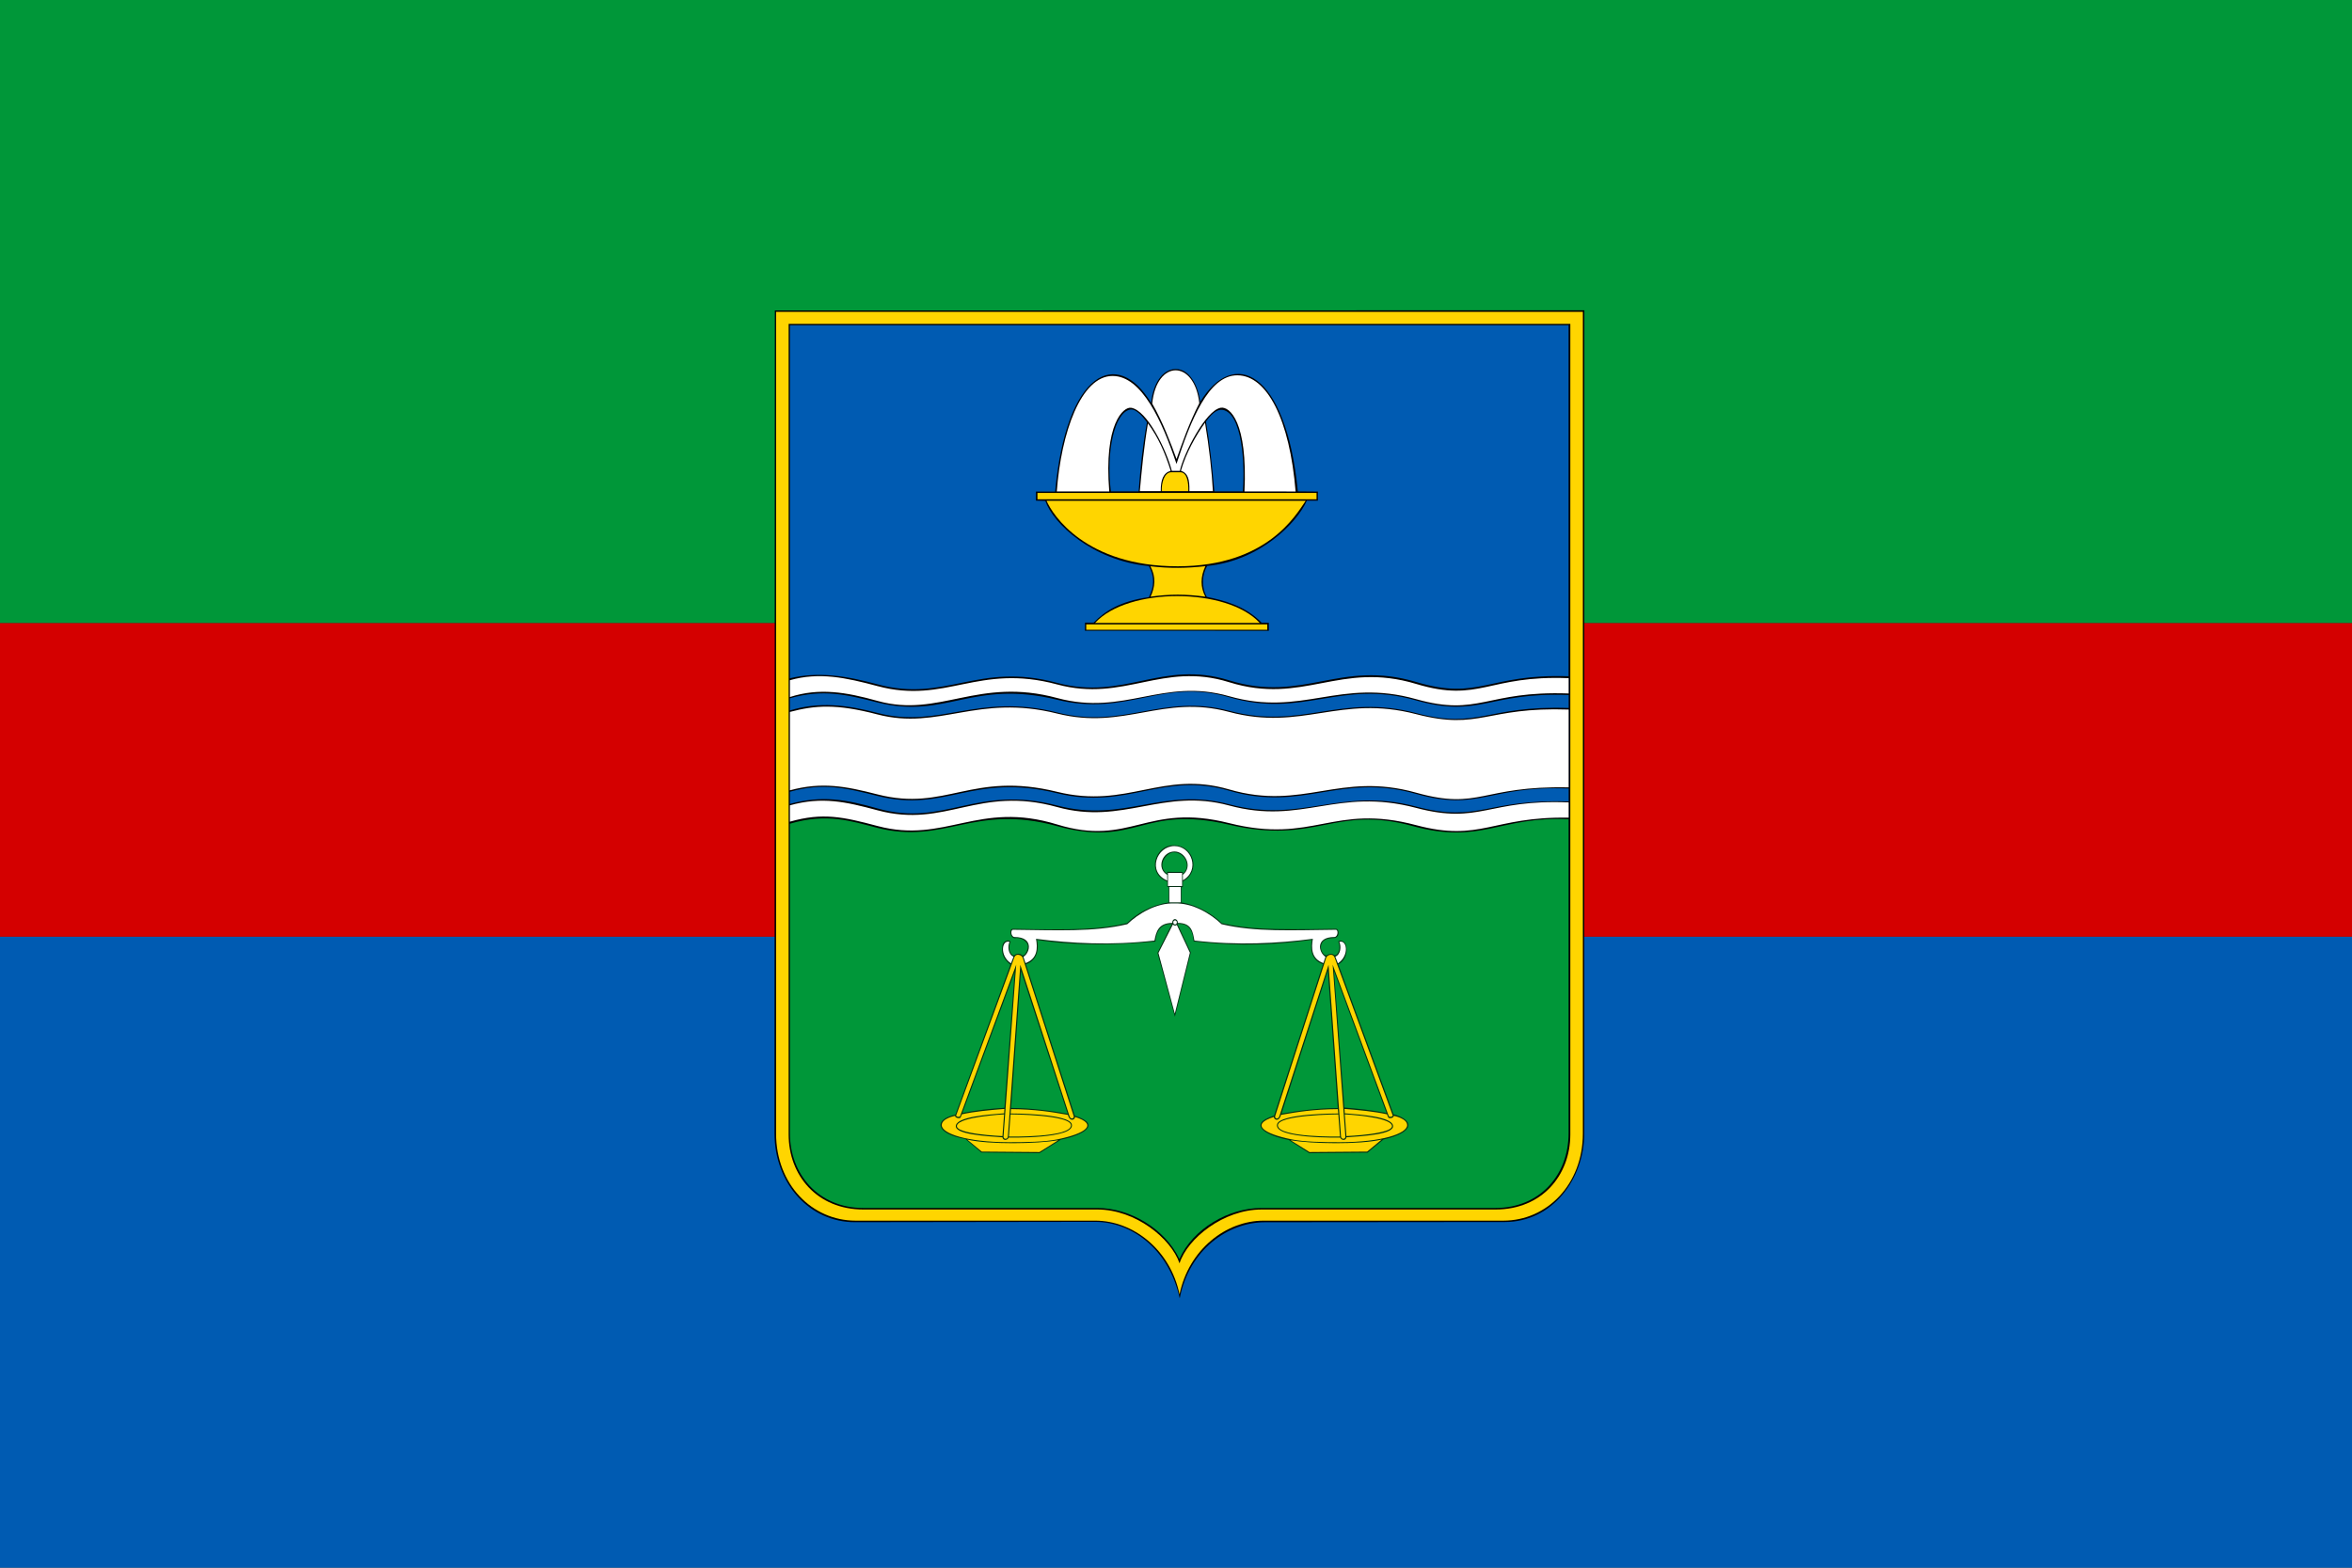 <?xml version="1.0" encoding="UTF-8" standalone="no"?>
<!-- Created with Inkscape (http://www.inkscape.org/) -->

<svg
   xmlns:dc="http://purl.org/dc/elements/1.1/"
   xmlns:cc="http://creativecommons.org/ns#"
   xmlns:rdf="http://www.w3.org/1999/02/22-rdf-syntax-ns#"
   xmlns:svg="http://www.w3.org/2000/svg"
   xmlns="http://www.w3.org/2000/svg"
   xmlns:sodipodi="http://sodipodi.sourceforge.net/DTD/sodipodi-0.dtd"
   xmlns:inkscape="http://www.inkscape.org/namespaces/inkscape"
   id="svg2"
   version="1.1"
   inkscape:version="0.91 r13725"
   width="600"
   height="399.994"
   sodipodi:docname="FLA Pryvitne, Kirovskyi, Krym.svg">
  <rect width="100%" height="100%" fill="#333333" stroke="none"/>
  <defs
     id="defs6">
    <linearGradient
       id="id3"
       gradientUnits="userSpaceOnUse"
       x1="11152.3"
       y1="13994.2"
       x2="11397.1"
       y2="12949.1">
      <stop
         offset="0"
         style="stop-color:#FEF5F1"
         id="stop24" />
      <stop
         offset="1"
         style="stop-color:#E7EDF8"
         id="stop26" />
    </linearGradient>
    <linearGradient
       id="linearGradient4447"
       gradientUnits="userSpaceOnUse"
       x1="11152.3"
       y1="13994.2"
       x2="11397.1"
       y2="12949.1">
      <stop
         offset="0"
         style="stop-color:#FEF5F1"
         id="stop4449" />
      <stop
         offset="1"
         style="stop-color:#E7EDF8"
         id="stop4451" />
    </linearGradient>
    <linearGradient
       id="linearGradient4454"
       gradientUnits="userSpaceOnUse"
       x1="11152.3"
       y1="13994.2"
       x2="11397.1"
       y2="12949.1">
      <stop
         offset="0"
         style="stop-color:#FEF5F1"
         id="stop4456" />
      <stop
         offset="1"
         style="stop-color:#E7EDF8"
         id="stop4458" />
    </linearGradient>
    <linearGradient
       id="linearGradient4461"
       gradientUnits="userSpaceOnUse"
       x1="11152.3"
       y1="13994.2"
       x2="11397.1"
       y2="12949.1">
      <stop
         offset="0"
         style="stop-color:#FEF5F1"
         id="stop4463" />
      <stop
         offset="1"
         style="stop-color:#E7EDF8"
         id="stop4465" />
    </linearGradient>
    <linearGradient
       id="linearGradient4468"
       gradientUnits="userSpaceOnUse"
       x1="11152.3"
       y1="13994.2"
       x2="11397.1"
       y2="12949.1">
      <stop
         offset="0"
         style="stop-color:#FEF5F1"
         id="stop4470" />
      <stop
         offset="1"
         style="stop-color:#E7EDF8"
         id="stop4472" />
    </linearGradient>
    <linearGradient
       id="linearGradient4475"
       gradientUnits="userSpaceOnUse"
       x1="11152.3"
       y1="13994.2"
       x2="11397.1"
       y2="12949.1">
      <stop
         offset="0"
         style="stop-color:#FEF5F1"
         id="stop4477" />
      <stop
         offset="1"
         style="stop-color:#E7EDF8"
         id="stop4479" />
    </linearGradient>
    <linearGradient
       id="linearGradient4482"
       gradientUnits="userSpaceOnUse"
       x1="11152.3"
       y1="13994.2"
       x2="11397.1"
       y2="12949.1">
      <stop
         offset="0"
         style="stop-color:#FEF5F1"
         id="stop4484" />
      <stop
         offset="1"
         style="stop-color:#E7EDF8"
         id="stop4486" />
    </linearGradient>
    <linearGradient
       id="linearGradient4489"
       gradientUnits="userSpaceOnUse"
       x1="11152.3"
       y1="13994.2"
       x2="11397.1"
       y2="12949.1">
      <stop
         offset="0"
         style="stop-color:#FEF5F1"
         id="stop4491" />
      <stop
         offset="1"
         style="stop-color:#E7EDF8"
         id="stop4493" />
    </linearGradient>
    <linearGradient
       id="linearGradient4496"
       gradientUnits="userSpaceOnUse"
       x1="11152.3"
       y1="13994.2"
       x2="11397.1"
       y2="12949.1">
      <stop
         offset="0"
         style="stop-color:#FEF5F1"
         id="stop4498" />
      <stop
         offset="1"
         style="stop-color:#E7EDF8"
         id="stop4500" />
    </linearGradient>
    <linearGradient
       id="linearGradient4503"
       gradientUnits="userSpaceOnUse"
       x1="11152.3"
       y1="13994.2"
       x2="11397.1"
       y2="12949.1">
      <stop
         offset="0"
         style="stop-color:#FEF5F1"
         id="stop4505" />
      <stop
         offset="1"
         style="stop-color:#E7EDF8"
         id="stop4507" />
    </linearGradient>
    <linearGradient
       id="linearGradient4510"
       gradientUnits="userSpaceOnUse"
       x1="11152.3"
       y1="13994.2"
       x2="11397.1"
       y2="12949.1">
      <stop
         offset="0"
         style="stop-color:#FEF5F1"
         id="stop4512" />
      <stop
         offset="1"
         style="stop-color:#E7EDF8"
         id="stop4514" />
    </linearGradient>
    <linearGradient
       id="linearGradient4517"
       gradientUnits="userSpaceOnUse"
       x1="11152.3"
       y1="13994.2"
       x2="11397.1"
       y2="12949.1">
      <stop
         offset="0"
         style="stop-color:#FEF5F1"
         id="stop4519" />
      <stop
         offset="1"
         style="stop-color:#E7EDF8"
         id="stop4521" />
    </linearGradient>
    <linearGradient
       id="linearGradient4524"
       gradientUnits="userSpaceOnUse"
       x1="11152.3"
       y1="13994.2"
       x2="11397.1"
       y2="12949.1">
      <stop
         offset="0"
         style="stop-color:#FEF5F1"
         id="stop4526" />
      <stop
         offset="1"
         style="stop-color:#E7EDF8"
         id="stop4528" />
    </linearGradient>
    <linearGradient
       id="linearGradient4531"
       gradientUnits="userSpaceOnUse"
       x1="11152.3"
       y1="13994.2"
       x2="11397.1"
       y2="12949.1">
      <stop
         offset="0"
         style="stop-color:#FEF5F1"
         id="stop4533" />
      <stop
         offset="1"
         style="stop-color:#E7EDF8"
         id="stop4535" />
    </linearGradient>
    <linearGradient
       id="id1"
       gradientUnits="userSpaceOnUse"
       x1="10609.2"
       y1="15769.8"
       x2="11305.4"
       y2="12797.4">
      <stop
         offset="0"
         style="stop-color:#FEFEFE"
         id="stop14" />
      <stop
         offset="1"
         style="stop-color:#FEFEFE"
         id="stop16" />
    </linearGradient>
    <linearGradient
       id="linearGradient4542"
       gradientUnits="userSpaceOnUse"
       x1="11152.3"
       y1="13994.2"
       x2="11397.1"
       y2="12949.1">
      <stop
         offset="0"
         style="stop-color:#FEF5F1"
         id="stop4544" />
      <stop
         offset="1"
         style="stop-color:#E7EDF8"
         id="stop4546" />
    </linearGradient>
    <linearGradient
       id="linearGradient4549"
       gradientUnits="userSpaceOnUse"
       x1="11152.3"
       y1="13994.2"
       x2="11397.1"
       y2="12949.1">
      <stop
         offset="0"
         style="stop-color:#FEF5F1"
         id="stop4551" />
      <stop
         offset="1"
         style="stop-color:#E7EDF8"
         id="stop4553" />
    </linearGradient>
    <linearGradient
       id="linearGradient4556"
       gradientUnits="userSpaceOnUse"
       x1="11152.3"
       y1="13994.2"
       x2="11397.1"
       y2="12949.1">
      <stop
         offset="0"
         style="stop-color:#FEF5F1"
         id="stop4558" />
      <stop
         offset="1"
         style="stop-color:#E7EDF8"
         id="stop4560" />
    </linearGradient>
    <linearGradient
       id="linearGradient4563"
       gradientUnits="userSpaceOnUse"
       x1="11152.3"
       y1="13994.2"
       x2="11397.1"
       y2="12949.1">
      <stop
         offset="0"
         style="stop-color:#FEF5F1"
         id="stop4565" />
      <stop
         offset="1"
         style="stop-color:#E7EDF8"
         id="stop4567" />
    </linearGradient>
    <linearGradient
       id="linearGradient4570"
       gradientUnits="userSpaceOnUse"
       x1="11152.3"
       y1="13994.2"
       x2="11397.1"
       y2="12949.1">
      <stop
         offset="0"
         style="stop-color:#FEF5F1"
         id="stop4572" />
      <stop
         offset="1"
         style="stop-color:#E7EDF8"
         id="stop4574" />
    </linearGradient>
    <linearGradient
       id="linearGradient4577"
       gradientUnits="userSpaceOnUse"
       x1="11152.3"
       y1="13994.2"
       x2="11397.1"
       y2="12949.1">
      <stop
         offset="0"
         style="stop-color:#FEF5F1"
         id="stop4579" />
      <stop
         offset="1"
         style="stop-color:#E7EDF8"
         id="stop4581" />
    </linearGradient>
    <linearGradient
       id="id20"
       gradientUnits="userSpaceOnUse"
       x1="11099.8"
       y1="17467.1"
       x2="11162.4"
       y2="17199.9">
      <stop
         offset="0"
         style="stop-color:#FDDC8C"
         id="stop45" />
      <stop
         offset="1"
         style="stop-color:#FFED00"
         id="stop47" />
    </linearGradient>
    <linearGradient
       id="linearGradient4588"
       gradientUnits="userSpaceOnUse"
       x1="11152.3"
       y1="13994.2"
       x2="11397.1"
       y2="12949.1">
      <stop
         offset="0"
         style="stop-color:#FEF5F1"
         id="stop4590" />
      <stop
         offset="1"
         style="stop-color:#E7EDF8"
         id="stop4592" />
    </linearGradient>
    <linearGradient
       id="linearGradient4595"
       gradientUnits="userSpaceOnUse"
       x1="11152.3"
       y1="13994.2"
       x2="11397.1"
       y2="12949.1">
      <stop
         offset="0"
         style="stop-color:#FEF5F1"
         id="stop4597" />
      <stop
         offset="1"
         style="stop-color:#E7EDF8"
         id="stop4599" />
    </linearGradient>
    <linearGradient
       id="linearGradient4602"
       gradientUnits="userSpaceOnUse"
       x1="11152.3"
       y1="13994.2"
       x2="11397.1"
       y2="12949.1">
      <stop
         offset="0"
         style="stop-color:#FEF5F1"
         id="stop4604" />
      <stop
         offset="1"
         style="stop-color:#E7EDF8"
         id="stop4606" />
    </linearGradient>
    <linearGradient
       id="linearGradient4609"
       gradientUnits="userSpaceOnUse"
       x1="11152.3"
       y1="13994.2"
       x2="11397.1"
       y2="12949.1">
      <stop
         offset="0"
         style="stop-color:#FEF5F1"
         id="stop4611" />
      <stop
         offset="1"
         style="stop-color:#E7EDF8"
         id="stop4613" />
    </linearGradient>
    <linearGradient
       id="linearGradient4616"
       gradientUnits="userSpaceOnUse"
       x1="11152.3"
       y1="13994.2"
       x2="11397.1"
       y2="12949.1">
      <stop
         offset="0"
         style="stop-color:#FEF5F1"
         id="stop4618" />
      <stop
         offset="1"
         style="stop-color:#E7EDF8"
         id="stop4620" />
    </linearGradient>
    <linearGradient
       id="linearGradient4623"
       gradientUnits="userSpaceOnUse"
       x1="11152.3"
       y1="13994.2"
       x2="11397.1"
       y2="12949.1">
      <stop
         offset="0"
         style="stop-color:#FEF5F1"
         id="stop4625" />
      <stop
         offset="1"
         style="stop-color:#E7EDF8"
         id="stop4627" />
    </linearGradient>
    <linearGradient
       id="linearGradient4630"
       gradientUnits="userSpaceOnUse"
       x1="11152.3"
       y1="13994.2"
       x2="11397.1"
       y2="12949.1">
      <stop
         offset="0"
         style="stop-color:#FEF5F1"
         id="stop4632" />
      <stop
         offset="1"
         style="stop-color:#E7EDF8"
         id="stop4634" />
    </linearGradient>
    <linearGradient
       id="linearGradient4637"
       gradientUnits="userSpaceOnUse"
       x1="11152.3"
       y1="13994.2"
       x2="11397.1"
       y2="12949.1">
      <stop
         offset="0"
         style="stop-color:#FEF5F1"
         id="stop4639" />
      <stop
         offset="1"
         style="stop-color:#E7EDF8"
         id="stop4641" />
    </linearGradient>
    <linearGradient
       id="linearGradient4644"
       gradientUnits="userSpaceOnUse"
       x1="11152.3"
       y1="13994.2"
       x2="11397.1"
       y2="12949.1">
      <stop
         offset="0"
         style="stop-color:#FEF5F1"
         id="stop4646" />
      <stop
         offset="1"
         style="stop-color:#E7EDF8"
         id="stop4648" />
    </linearGradient>
    <linearGradient
       id="linearGradient4651"
       gradientUnits="userSpaceOnUse"
       x1="11152.3"
       y1="13994.2"
       x2="11397.1"
       y2="12949.1">
      <stop
         offset="0"
         style="stop-color:#FEF5F1"
         id="stop4653" />
      <stop
         offset="1"
         style="stop-color:#E7EDF8"
         id="stop4655" />
    </linearGradient>
    <linearGradient
       id="linearGradient4658"
       gradientUnits="userSpaceOnUse"
       x1="11152.3"
       y1="13994.2"
       x2="11397.1"
       y2="12949.1">
      <stop
         offset="0"
         style="stop-color:#FEF5F1"
         id="stop4660" />
      <stop
         offset="1"
         style="stop-color:#E7EDF8"
         id="stop4662" />
    </linearGradient>
    <linearGradient
       id="linearGradient4665"
       gradientUnits="userSpaceOnUse"
       x1="11152.3"
       y1="13994.2"
       x2="11397.1"
       y2="12949.1">
      <stop
         offset="0"
         style="stop-color:#FEF5F1"
         id="stop4667" />
      <stop
         offset="1"
         style="stop-color:#E7EDF8"
         id="stop4669" />
    </linearGradient>
    <linearGradient
       id="linearGradient4672"
       gradientUnits="userSpaceOnUse"
       x1="11152.3"
       y1="13994.2"
       x2="11397.1"
       y2="12949.1">
      <stop
         offset="0"
         style="stop-color:#FEF5F1"
         id="stop4674" />
      <stop
         offset="1"
         style="stop-color:#E7EDF8"
         id="stop4676" />
    </linearGradient>
    <linearGradient
       id="linearGradient4679"
       gradientUnits="userSpaceOnUse"
       x1="11152.3"
       y1="13994.2"
       x2="11397.1"
       y2="12949.1">
      <stop
         offset="0"
         style="stop-color:#FEF5F1"
         id="stop4681" />
      <stop
         offset="1"
         style="stop-color:#E7EDF8"
         id="stop4683" />
    </linearGradient>
    <linearGradient
       id="linearGradient4686"
       gradientUnits="userSpaceOnUse"
       x1="11152.3"
       y1="13994.2"
       x2="11397.1"
       y2="12949.1">
      <stop
         offset="0"
         style="stop-color:#FEF5F1"
         id="stop4688" />
      <stop
         offset="1"
         style="stop-color:#E7EDF8"
         id="stop4690" />
    </linearGradient>
    <linearGradient
       id="linearGradient4693"
       gradientUnits="userSpaceOnUse"
       x1="11152.3"
       y1="13994.2"
       x2="11397.1"
       y2="12949.1">
      <stop
         offset="0"
         style="stop-color:#FEF5F1"
         id="stop4695" />
      <stop
         offset="1"
         style="stop-color:#E7EDF8"
         id="stop4697" />
    </linearGradient>
    <linearGradient
       id="linearGradient4700"
       gradientUnits="userSpaceOnUse"
       x1="11152.3"
       y1="13994.2"
       x2="11397.1"
       y2="12949.1">
      <stop
         offset="0"
         style="stop-color:#FEF5F1"
         id="stop4702" />
      <stop
         offset="1"
         style="stop-color:#E7EDF8"
         id="stop4704" />
    </linearGradient>
    <linearGradient
       id="linearGradient4707"
       gradientUnits="userSpaceOnUse"
       x1="11152.3"
       y1="13994.2"
       x2="11397.1"
       y2="12949.1">
      <stop
         offset="0"
         style="stop-color:#FEF5F1"
         id="stop4709" />
      <stop
         offset="1"
         style="stop-color:#E7EDF8"
         id="stop4711" />
    </linearGradient>
    <linearGradient
       id="linearGradient4714"
       gradientUnits="userSpaceOnUse"
       x1="11152.3"
       y1="13994.2"
       x2="11397.1"
       y2="12949.1">
      <stop
         offset="0"
         style="stop-color:#FEF5F1"
         id="stop4716" />
      <stop
         offset="1"
         style="stop-color:#E7EDF8"
         id="stop4718" />
    </linearGradient>
    <linearGradient
       id="linearGradient4721"
       gradientUnits="userSpaceOnUse"
       x1="11152.3"
       y1="13994.2"
       x2="11397.1"
       y2="12949.1">
      <stop
         offset="0"
         style="stop-color:#FEF5F1"
         id="stop4723" />
      <stop
         offset="1"
         style="stop-color:#E7EDF8"
         id="stop4725" />
    </linearGradient>
    <linearGradient
       id="linearGradient4728"
       gradientUnits="userSpaceOnUse"
       x1="10609.2"
       y1="15769.8"
       x2="11305.4"
       y2="12797.4">
      <stop
         offset="0"
         style="stop-color:#FEFEFE"
         id="stop4730" />
      <stop
         offset="1"
         style="stop-color:#FEFEFE"
         id="stop4732" />
    </linearGradient>
    <linearGradient
       id="linearGradient4735"
       gradientUnits="userSpaceOnUse"
       x1="11152.3"
       y1="13994.2"
       x2="11397.1"
       y2="12949.1">
      <stop
         offset="0"
         style="stop-color:#FEF5F1"
         id="stop4737" />
      <stop
         offset="1"
         style="stop-color:#E7EDF8"
         id="stop4739" />
    </linearGradient>
    <linearGradient
       id="linearGradient4742"
       gradientUnits="userSpaceOnUse"
       x1="11152.3"
       y1="13994.2"
       x2="11397.1"
       y2="12949.1">
      <stop
         offset="0"
         style="stop-color:#FEF5F1"
         id="stop4744" />
      <stop
         offset="1"
         style="stop-color:#E7EDF8"
         id="stop4746" />
    </linearGradient>
    <linearGradient
       id="linearGradient4749"
       gradientUnits="userSpaceOnUse"
       x1="11152.3"
       y1="13994.2"
       x2="11397.1"
       y2="12949.1">
      <stop
         offset="0"
         style="stop-color:#FEF5F1"
         id="stop4751" />
      <stop
         offset="1"
         style="stop-color:#E7EDF8"
         id="stop4753" />
    </linearGradient>
    <linearGradient
       id="linearGradient4756"
       gradientUnits="userSpaceOnUse"
       x1="11099.8"
       y1="17467.1"
       x2="11162.4"
       y2="17199.9">
      <stop
         offset="0"
         style="stop-color:#FDDC8C"
         id="stop4758" />
      <stop
         offset="1"
         style="stop-color:#FFED00"
         id="stop4760" />
    </linearGradient>
    <linearGradient
       id="linearGradient4763"
       gradientUnits="userSpaceOnUse"
       x1="11099.8"
       y1="17467.1"
       x2="11162.4"
       y2="17199.9">
      <stop
         offset="0"
         style="stop-color:#FDDC8C"
         id="stop4765" />
      <stop
         offset="1"
         style="stop-color:#FFED00"
         id="stop4767" />
    </linearGradient>
    <linearGradient
       id="id53"
       gradientUnits="userSpaceOnUse"
       x1="9936.1"
       y1="15002.8"
       x2="9952.08"
       y2="14934.5">
      <stop
         offset="0"
         style="stop-color:#2B2A29"
         id="stop82" />
      <stop
         offset="1"
         style="stop-color:#2B2A29"
         id="stop84" />
    </linearGradient>
  </defs>
  <sodipodi:namedview
     pagecolor="#ffffff"
     bordercolor="#666666"
     borderopacity="1"
     objecttolerance="10"
     gridtolerance="10"
     guidetolerance="10"
     inkscape:pageopacity="0"
     inkscape:pageshadow="2"
     inkscape:window-width="1024"
     inkscape:window-height="704"
     id="namedview4"
     showgrid="false"
     inkscape:zoom="1"
     inkscape:cx="232.75644"
     inkscape:cy="211.23247"
     inkscape:window-x="0"
     inkscape:window-y="27"
     inkscape:window-maximized="1"
     inkscape:current-layer="svg2"
     fit-margin-top="0"
     fit-margin-left="0"
     fit-margin-right="0"
     fit-margin-bottom="0" />
  <path
     style="opacity:1;fill:#009739;fill-opacity:1;stroke:none;stroke-opacity:1"
     d="M 600,-158.994 600,0 0,0 0,-158.994 Z"
     id="rect4499"
     inkscape:connector-curvature="0"
     sodipodi:nodetypes="ccccc"
     transform="scale(1,-1)" />
  <rect
     style="opacity:1;fill:#005bb2;fill-opacity:1;stroke:none;stroke-opacity:1"
     id="rect4495"
     width="600"
     height="161"
     x="0"
     y="238.994" />
  <rect
     y="-238.994"
     x="0"
     height="80"
     width="600"
     id="rect3577"
     style="opacity:1;fill:#d40000;fill-opacity:1;stroke:none;stroke-opacity:1"
     transform="scale(1,-1)" />
  <path
     style="fill:#000000;fill-opacity:1;fill-rule:evenodd;stroke:none;stroke-width:1px;stroke-linecap:butt;stroke-linejoin:miter;stroke-opacity:1"
     d="m 197.666,79.206 -0.089,209.882 c -0.006,12.958 9.011,22.775 20.524,22.758 l 61.269,-0.09 c 9.225,-0.014 18.804,6.884 21.579,19.514 2.409,-12.411 12.309,-19.401 21.711,-19.41 l 61.258,-0.058 c 12.111,-0.011 20.235,-11.037 20.236,-22.632 l 0.021,-210.005 z"
     id="path5302"
     inkscape:connector-curvature="0"
     sodipodi:nodetypes="cssscssscc" />
  <path
     sodipodi:nodetypes="ssscsssccscssscssscc"
     inkscape:connector-curvature="0"
     id="path5025-3"
     d="m 400.593,289.458 c 0,10.451 -7.258,19.152 -19.071,19.152 l -59.734,0 c -9.616,0 -18.844,7.342 -20.886,13.731 -2.185,-6.389 -11.298,-13.731 -20.915,-13.731 l -59.734,0 c -11.813,0 -19.072,-8.701 -19.072,-19.152 l -8e-5,-206.811 199.411,0 z M 197.982,79.566 l 0,209.658 c 0,12.986 9.177,22.23 20.281,22.23 l 61.171,0 c 9.551,0 19.107,7.341 21.467,18.815 2.36,-11.474 11.888,-18.815 21.439,-18.815 l 61.171,0 c 11.104,0 20.281,-9.244 20.281,-22.23 l 0,-209.658 z"
     style="fill:#ffd500;fill-opacity:1;stroke:none" />
  <g
     transform="matrix(0.575,0,0,0.575,117.148,-23.569)"
     id="g4186">
    <g
       id="g4177">
      <path
         transform="matrix(1.436,0,0,1.436,1.659,-0.938)"
         inkscape:connector-curvature="0"
         style="opacity:1;fill:#009739;fill-opacity:1;stroke:none"
         d="m 101.012,283.736 0,95.657 c 0,12.592 8.739,23.086 22.69,23.086 l 72.359,0 c 9.968,0 20.89,6.465 25.281,15.782 4.186,-9.408 15.284,-15.782 25.232,-15.782 l 72.383,0 c 13.746,-2e-5 22.63,-10.172 22.63,-23.086 l 4e-5,-97.049 c -21.457,-0.991 -26.876,7.924 -48.157,2.113 -24.36,-6.652 -29.626,5.895 -56.749,-0.428 -27.065,-6.309 -28.391,7.221 -53.16,0.437 -25.801,-7.066 -34.602,5.859 -55.511,0.537 -8.006,-2.038 -15.526,-4.665 -26.998,-1.266 z"
         id="path5895-6-6"
         sodipodi:nodetypes="cssscssscssssc" />
      <path
         transform="matrix(1.436,0,0,1.436,1.659,-0.938)"
         id="path4459-5"
         d="m 101.012,129.695 0,109.107 c 8.611,-2.089 17.119,-0.846 27.117,1.871 21.03,5.715 30.926,-7.077 55.425,-0.465 20.717,5.591 32.429,-7.224 53.142,-0.78 22.994,7.153 34.208,-6.564 57.897,0.54 19.468,5.838 22.047,-2.64 46.993,-1.793 l 0,-108.48 z"
         style="opacity:1;fill:#005bb2;fill-opacity:1;stroke:none"
         inkscape:connector-curvature="0"
         sodipodi:nodetypes="ccssssccc" />
      <path
         sodipodi:nodetypes="ssssccssssccs"
         style="fill:#ffffff;fill-opacity:1;stroke:none;stroke-width:0.335;stroke-linecap:round;stroke-miterlimit:4;stroke-dasharray:none"
         d="m 185.647,345.457 c 30.316,8.104 44.485,-10.197 79.659,-0.749 29.783,8 46.599,-10.241 76.213,-1.011 33.053,10.302 49.142,-9.434 83.054,0.787 28.205,8.501 31.798,-4.026 67.636,-2.552 l 0,6.783 c -36.787,-1.303 -39.649,10.398 -67.633,2.529 -33.951,-9.546 -50.456,7.963 -83.014,-1.317 -29.446,-8.393 -46.386,8.879 -76.257,0.808 -35.264,-9.528 -52.266,8.96 -79.687,1.284 -14.179,-3.969 -25.97,-5.881 -38.897,-1.728 l 0,-7.468 c 12.998,-3.676 24.74,-1.158 38.925,2.634 z"
         id="path2690"
         inkscape:connector-curvature="0" />
      <path
         inkscape:connector-curvature="0"
         id="path4203"
         d="m 185.647,352.704 c 30.316,7.596 41.901,-10.395 79.659,-1.202 31.231,7.603 46.599,-9.798 76.213,-1.147 33.053,9.655 49.142,-8.142 83.054,1.438 28.205,7.968 31.798,-3.773 67.636,-2.392 l 0,5.758 c -36.787,-1.221 -39.649,9.645 -67.633,2.27 -33.951,-8.947 -50.456,7.664 -83.014,-1.033 -29.446,-7.866 -46.386,8.322 -76.257,0.758 -35.264,-8.93 -52.266,7.398 -79.687,0.203 -14.179,-3.72 -25.97,-5.013 -38.897,-1.12 l 0,-5.4 c 14.829,-4.158 24.74,-1.685 38.925,1.868 z"
         style="fill:#005bb2;fill-opacity:1;stroke:none;stroke-width:0.335;stroke-linecap:round;stroke-miterlimit:4;stroke-dasharray:none"
         sodipodi:nodetypes="ssssccssssccs" />
      <path
         sodipodi:nodetypes="ssssccssssccs"
         style="fill:#005bb2;fill-opacity:1;stroke:none;stroke-width:0.335;stroke-linecap:round;stroke-miterlimit:4;stroke-dasharray:none"
         d="m 185.647,394.189 c 30.316,7.596 41.901,-10.395 79.659,-1.202 31.231,7.603 46.599,-9.798 76.213,-1.147 33.053,9.655 49.142,-8.142 83.054,1.438 28.205,7.968 31.798,-3.773 67.636,-2.392 l 0,5.758 c -36.787,-1.221 -39.649,9.645 -67.633,2.27 -33.951,-8.947 -50.456,7.664 -83.014,-1.033 -29.446,-7.866 -46.452,8.377 -76.257,0.558 -35.976,-9.439 -50.028,9.718 -79.687,1.303 -14.102,-4.001 -24.547,-5.913 -38.897,-2.02 l 0,-5.4 c 14.829,-4.158 24.74,-1.685 38.925,1.868 z"
         id="path4205"
         inkscape:connector-curvature="0" />
      <path
         inkscape:connector-curvature="0"
         id="path4207"
         d="m 185.647,400.57 c 30.316,8.104 44.558,-11.163 79.659,-1.449 29.274,8.101 46.827,-8.643 76.213,-0.711 32.727,8.833 47.723,-8.234 83.054,1.088 28.417,7.498 31.798,-3.926 67.636,-2.452 l 0,6.783 c -33.911,-0.584 -39.016,10.954 -67.633,3.329 -36.914,-9.836 -45.527,8.514 -83.014,-0.917 -36.726,-9.239 -43.621,10.631 -76.257,0.609 -35.038,-10.759 -49.687,8.684 -79.687,0.683 -15.238,-4.064 -24.388,-6.081 -38.897,-1.928 l 0,-7.268 c 14.422,-3.981 24.74,-1.559 38.925,2.233 z"
         style="fill:#ffffff;fill-opacity:1;stroke:none;stroke-width:0.335;stroke-linecap:round;stroke-miterlimit:4;stroke-dasharray:none"
         sodipodi:nodetypes="ssssccssssccs" />
      <path
         inkscape:connector-curvature="0"
         id="path3373"
         d="m 185.547,358.008 c 27.469,7.171 44.285,-9.225 79.759,-0.378 29.953,7.47 46.794,-8.622 76.213,-0.742 32.558,8.721 49.076,-7.821 83.054,1.004 28.363,7.367 30.792,-3.318 67.636,-2.039 l 0,34.53 c -38.801,-0.784 -39.42,10.279 -67.633,2.364 -34.037,-9.549 -50.064,8.141 -83.014,-1.454 -29.677,-8.642 -45.009,8.743 -76.257,1.073 -37.961,-9.318 -49.337,8.913 -79.687,1.144 -14.154,-3.623 -24.648,-5.683 -38.897,-1.815 l 0,-34.795 c 11.218,-2.953 20.507,-3.674 38.825,1.108 z"
         style="fill:#ffffff;fill-opacity:1;stroke:none;stroke-width:0.335;stroke-linecap:round;stroke-miterlimit:4;stroke-dasharray:none"
         sodipodi:nodetypes="ssssccssssccs" />
    </g>
    <g
       id="g5629">
      <path
         style="opacity:0.7;fill:#000000;fill-opacity:1;fill-rule:evenodd;stroke:none;stroke-width:1px;stroke-linecap:butt;stroke-linejoin:miter;stroke-opacity:1"
         d="m 314.098,432.158 0.025,2.375 0.619,0.01 -0.049,6.912 c -7.507,1.025 -14.194,4.892 -18.428,9.139 -11.655,2.839 -23.215,3.125 -50.623,2.553 -1.822,-0.038 -1.35,3.947 0.771,4.186 2.288,-0.559 5.785,1.151 5.877,3.531 0.077,2.013 -1.792,4.935 -2.713,3.895 -0.66,-0.746 -2.332,-0.744 -3.01,-0.047 -1.101,1.132 -3.582,-2.021 -1.934,-5.92 -1.22,-1.119 -3.358,-0.114 -3.67,1.859 -0.727,4.598 1.547,6.656 3.582,8.408 L 220.131,535.596 c -9.796,2.111 -8.957,8.491 4.445,10.834 l 7.061,5.986 25.799,0.287 9.492,-5.996 c 9.768,-1.916 18.512,-6.775 6.176,-10.621 l -21.678,-67.217 c 3.679,-1.105 6.191,-4.97 4.922,-10.811 17.306,2.701 35.211,2.358 52.518,0.752 0.422,-5.071 2.77,-7.963 7.305,-7.787 l -6.385,12.801 7.723,28.32 7.078,-28.496 -5.961,-12.684 c 4.357,-0.204 6.72,1.78 7.213,7.791 13.278,1.371 28.582,2.569 52.432,-0.721 -1.424,7.184 2.296,9.971 4.918,10.814 l -21.672,67.172 c -12.407,3.966 -3.347,8.949 6.467,10.83 l 9.18,5.881 25.816,-0.252 7.039,-5.816 c 14.314,-3.282 13.559,-8.774 4.498,-11.219 L 390.035,468.928 c 3.178,-1.678 4.436,-5.89 3.275,-8.857 -0.453,-1.159 -2.043,-2.284 -3.314,-1.369 1.53,4.291 -0.913,6.948 -2.025,5.953 -0.626,-0.56 -2.026,-0.519 -2.807,0.092 -1.14,0.892 -3.118,-1.688 -2.857,-3.814 0.29,-2.36 1.949,-3.646 5.895,-3.688 2.737,-0.347 2.138,-4.117 0.844,-4.098 -30.735,0.467 -38.711,0.088 -50.719,-2.498 -3.918,-3.871 -10.695,-8.074 -17.887,-9.211 l 0.023,-6.785 0.566,0 0.019,-2.559 c 8.003,-4.082 5.182,-16.019 -4.11,-16.036 -8.285,-0.016 -12.238,12.465 -2.842,16.101 z m 3.044,-12.943 c 4.587,0.091 7.925,6.184 3.862,9.463 l -0.012,-0.779 -6.908,-0.043 0,0.891 c -4.808,-3.404 -0.545,-9.603 3.058,-9.531 z m 68.219,52.48 4.4,61.006 c -8.23,-0.012 -16.603,0.976 -24.941,2.439 z m -136.133,0.068 20.695,63.438 c -7.211,-1.323 -16.24,-2.534 -25.072,-2.561 z m 138.865,0.051 23.316,63.074 c -6.537,-1.359 -12.628,-1.914 -18.695,-2.428 z m -141.645,0.422 -4.578,60.336 c -6.302,0.372 -12.297,1.04 -18.65,2.268 z"
         id="path3338"
         inkscape:connector-curvature="0"
         sodipodi:nodetypes="cccccccscccscccccccccccccccccccccccccscssscscccccscsccccscccccccccccccccc" />
      <path
         style="fill:#ffffff;fill-opacity:1;fill-rule:evenodd;stroke:none;stroke-width:1px;stroke-linecap:butt;stroke-linejoin:miter;stroke-opacity:1"
         d="m 316.612,451.252 -6.396,12.608 7.263,26.93 6.688,-27.038 -5.79,-12.333 c -0.626,0.463 -1.135,0.355 -1.765,-0.167 z"
         id="path3340"
         inkscape:connector-curvature="0"
         sodipodi:nodetypes="cccccc" />
      <ellipse
         style="opacity:1;fill:#ffffff;fill-opacity:1;stroke:none;stroke-width:0.5;stroke-miterlimit:4;stroke-dasharray:none;stroke-opacity:1"
         id="path3342"
         cx="317.587"
         cy="450.305"
         rx="0.791"
         ry="0.899" />
      <rect
         style="opacity:1;fill:#ffffff;fill-opacity:1;stroke:none;stroke-width:0.5;stroke-miterlimit:4;stroke-dasharray:none;stroke-opacity:1"
         id="rect3344"
         width="5.11"
         height="6.814"
         x="315.025"
         y="434.593" />
      <rect
         y="428.348"
         x="314.433"
         height="5.832"
         width="6.272"
         id="rect3346"
         style="opacity:1;fill:#ffffff;fill-opacity:1;stroke:none;stroke-width:0.5;stroke-miterlimit:4;stroke-dasharray:none;stroke-opacity:1" />
      <g
         id="g5397">
        <path
           sodipodi:nodetypes="sscsscsssss"
           inkscape:connector-curvature="0"
           id="path3348"
           d="m 220.474,535.949 c -0.203,0.551 1.522,0.91 1.726,0.36 l 24.917,-67.271 -5.645,76.26 c -0.101,1.363 1.84,1.397 1.942,0 l 5.521,-76.188 21.804,67.127 c 0.582,1.792 2.214,1.069 1.87,0 L 249.984,465.982 c -0.349,-1.083 -2.913,-2.322 -3.767,0 z"
           style="fill:#ffd500;fill-opacity:1;fill-rule:evenodd;stroke:none;stroke-width:1px;stroke-linecap:butt;stroke-linejoin:miter;stroke-opacity:1" />
        <path
           sodipodi:nodetypes="cccc"
           inkscape:connector-curvature="0"
           id="path4150"
           d="m 244.78,468.47 1.144,-2.962 c -2.403,-0.998 -2.695,-4.468 -1.778,-6.585 -3.433,-1.035 -4.528,6.113 0.634,9.547 z"
           style="fill:#ffffff;fill-opacity:1;fill-rule:evenodd;stroke:none;stroke-width:1px;stroke-linecap:butt;stroke-linejoin:miter;stroke-opacity:1" />
        <path
           sodipodi:nodetypes="ccsc"
           inkscape:connector-curvature="0"
           id="path5343"
           d="m 241.729,535.475 -0.712,9.661 c 0,0 -21.473,-0.865 -20.183,-4.775 1.285,-3.895 20.895,-4.886 20.895,-4.886 z"
           style="fill:#ffd500;fill-opacity:1;fill-rule:evenodd;stroke:none;stroke-width:1px;stroke-linecap:butt;stroke-linejoin:miter;stroke-opacity:1" />
        <path
           sodipodi:nodetypes="ccsccsccccssscscc"
           inkscape:connector-curvature="0"
           id="path5345"
           d="m 241.86,533.055 -0.11,1.96 c -7.235,0.593 -20.363,1.496 -21.382,5.296 -1.078,4.02 13.136,4.819 20.636,5.355 0.288,1.69 2.353,1.33 2.748,0.108 0,0 29.691,0.66 28.018,-5.894 -1.238,-4.849 -27.135,-4.785 -27.135,-4.785 l 0.18,-1.944 c 10.875,0.086 17.769,1.229 25.211,2.553 1.001,3.445 3.25,2.069 3.178,0.915 10.462,3.311 4.787,7.375 -7.926,9.981 -5.439,1.115 -13.775,1.242 -21.505,1.239 -18.532,-0.007 -29.733,-3.858 -29.698,-7.587 0.028,-3.036 5.968,-4.123 5.968,-4.123 -0.316,0.844 2.088,1.476 2.42,0.684 l 0.572,-1.367 c 5.606,-1.235 12.069,-1.846 18.826,-2.391 z"
           style="fill:#ffd500;fill-rule:evenodd;stroke:none;stroke-width:1px;stroke-linecap:butt;stroke-linejoin:miter;stroke-opacity:1" />
        <path
           sodipodi:nodetypes="ccsc"
           inkscape:connector-curvature="0"
           id="path5347"
           d="m 244.602,535.48 -0.738,9.857 c 0,0 26.938,0.535 27.549,-4.83 0.557,-4.89 -26.811,-5.027 -26.811,-5.027 z"
           style="fill:#ffd500;fill-rule:evenodd;stroke:none;stroke-width:1px;stroke-linecap:butt;stroke-linejoin:miter;stroke-opacity:1" />
        <path
           sodipodi:nodetypes="ccccc"
           inkscape:connector-curvature="0"
           id="path5349"
           d="m 225.357,546.661 6.458,5.339 25.575,0.203 8.386,-5.235 c -9.336,1.587 -30.597,1.994 -40.419,-0.307 z"
           style="fill:#ffd500;fill-rule:evenodd;stroke:none;stroke-width:1px;stroke-linecap:butt;stroke-linejoin:miter;stroke-opacity:1" />
      </g>
      <g
         id="g5406"
         transform="matrix(-1,0,0,1,634.622,0)">
        <path
           style="fill:#ffd500;fill-opacity:1;fill-rule:evenodd;stroke:none;stroke-width:1px;stroke-linecap:butt;stroke-linejoin:miter;stroke-opacity:1"
           d="m 220.474,535.949 c -0.203,0.551 1.522,0.91 1.726,0.36 l 24.917,-67.271 -5.645,76.26 c -0.101,1.363 1.84,1.397 1.942,0 l 5.521,-76.188 21.804,67.127 c 0.582,1.792 2.214,1.069 1.87,0 L 249.984,465.982 c -0.349,-1.083 -2.913,-2.322 -3.767,0 z"
           id="path5408"
           inkscape:connector-curvature="0"
           sodipodi:nodetypes="sscsscsssss" />
        <path
           style="fill:#ffffff;fill-opacity:1;fill-rule:evenodd;stroke:none;stroke-width:1px;stroke-linecap:butt;stroke-linejoin:miter;stroke-opacity:1"
           d="m 244.78,468.47 1.144,-2.962 c -2.403,-0.998 -2.695,-4.468 -1.778,-6.585 -3.433,-1.035 -4.528,6.113 0.634,9.547 z"
           id="path5410"
           inkscape:connector-curvature="0"
           sodipodi:nodetypes="cccc" />
        <path
           style="fill:#ffffff;fill-opacity:1;fill-rule:evenodd;stroke:none;stroke-width:1px;stroke-linecap:butt;stroke-linejoin:miter;stroke-opacity:1"
           d="m 315.822,450.527 c -6.215,0.014 -6.664,4.001 -7.368,7.832 -19.208,2.226 -36.925,1.285 -52.557,-0.773 0.744,4.007 0.746,8.829 -4.66,10.77 l -0.915,-2.797 2e-5,0 c 3.048,-1.873 4.545,-8.771 -3.915,-8.771 -1.607,-5e-5 -1.967,-3.241 -0.661,-3.229 19.246,0.18 35.698,1.096 50.647,-2.463 4.858,-4.678 12.992,-9.554 20.918,-9.208 7.926,-0.346 16.061,4.53 20.918,9.208 14.949,3.559 31.401,2.643 50.647,2.463 1.306,-0.012 0.946,3.229 -0.661,3.229 -8.461,2.8e-4 -6.963,6.899 -3.915,8.771 l 2e-5,0 -0.915,2.797 c -5.406,-1.94 -5.403,-6.763 -4.66,-10.77 -15.632,2.058 -33.349,2.999 -52.557,0.773 -0.703,-3.831 -1.729,-7.818 -7.944,-7.832 0.181,-0.838 -0.431,-1.693 -1.116,-1.682 -0.774,0.013 -1.365,0.704 -1.286,1.682 z"
           id="path5412"
           inkscape:connector-curvature="0"
           sodipodi:nodetypes="ccccccsscccssccccccsc" />
        <path
           style="fill:#ffd500;fill-opacity:1;fill-rule:evenodd;stroke:none;stroke-width:1px;stroke-linecap:butt;stroke-linejoin:miter;stroke-opacity:1"
           d="m 241.729,535.475 -0.712,9.661 c 0,0 -21.473,-0.865 -20.183,-4.775 1.285,-3.895 20.895,-4.886 20.895,-4.886 z"
           id="path5414"
           inkscape:connector-curvature="0"
           sodipodi:nodetypes="ccsc" />
        <path
           style="fill:#ffd500;fill-rule:evenodd;stroke:none;stroke-width:1px;stroke-linecap:butt;stroke-linejoin:miter;stroke-opacity:1"
           d="m 241.86,533.055 -0.11,1.96 c -7.235,0.593 -20.363,1.496 -21.382,5.296 -1.078,4.02 13.136,4.819 20.636,5.355 0.288,1.69 2.353,1.33 2.748,0.108 0,0 29.691,0.66 28.018,-5.894 -1.238,-4.849 -27.135,-4.785 -27.135,-4.785 l 0.18,-1.944 c 10.875,0.086 17.769,1.229 25.211,2.553 1.001,3.445 3.25,2.069 3.178,0.915 10.462,3.311 4.787,7.375 -7.926,9.981 -5.439,1.115 -13.775,1.242 -21.505,1.239 -18.532,-0.007 -29.733,-3.858 -29.698,-7.587 0.028,-3.036 5.968,-4.123 5.968,-4.123 -0.316,0.844 2.088,1.476 2.42,0.684 l 0.572,-1.367 c 5.606,-1.235 12.069,-1.846 18.826,-2.391 z"
           id="path5416"
           inkscape:connector-curvature="0"
           sodipodi:nodetypes="ccsccsccccssscscc" />
        <path
           style="fill:#ffd500;fill-rule:evenodd;stroke:none;stroke-width:1px;stroke-linecap:butt;stroke-linejoin:miter;stroke-opacity:1"
           d="m 244.602,535.48 -0.738,9.857 c 0,0 26.938,0.535 27.549,-4.83 0.557,-4.89 -26.811,-5.027 -26.811,-5.027 z"
           id="path5418"
           inkscape:connector-curvature="0"
           sodipodi:nodetypes="ccsc" />
        <path
           style="fill:#ffd500;fill-rule:evenodd;stroke:none;stroke-width:1px;stroke-linecap:butt;stroke-linejoin:miter;stroke-opacity:1"
           d="m 225.357,546.661 6.458,5.339 25.575,0.203 8.386,-5.235 c -9.336,1.587 -30.597,1.994 -40.419,-0.307 z"
           id="path5420"
           inkscape:connector-curvature="0"
           sodipodi:nodetypes="ccccc" />
      </g>
      <path
         style="fill:#ffffff;fill-opacity:1;fill-rule:evenodd;stroke:none;stroke-width:1px;stroke-linecap:butt;stroke-linejoin:miter;stroke-opacity:1"
         d="m 314.085,429.188 0.04,2.55 c -9.031,-3.824 -4.702,-15.264 3.132,-15.316 7.641,-0.051 11.629,10.714 3.796,15.206 l -0.018,-2.454 c 4.585,-3.589 1.07,-10.347 -3.696,-10.343 -5.546,0.004 -8.119,7.513 -3.254,10.357 z"
         id="path5431"
         inkscape:connector-curvature="0"
         sodipodi:nodetypes="ccsccsc" />
    </g>
    <g
       transform="matrix(1.957,0,0,1.115,-277.353,-42.142)"
       id="g4165">
      <path
         sodipodi:nodetypes="cccccccccccccccccccccscscscssccss"
         style="opacity:1;fill:#000000;fill-opacity:1;fill-rule:evenodd;stroke:none"
         d="m 304.161,221.419 c -3.125,0.015 -5.236,6.334 -5.57,13.534 -7.656,-22.313 -19.241,-12.794 -21.763,35.232 l -4.365,0 0,3.619 2.131,0.1 c 1.808,9.094 10.665,23.728 23.474,25.943 1.304,4.032 1.247,8.156 0.002,12.36 -6.605,1.606 -9.992,5.634 -12.514,10.139 l -1.966,0 -0.025,3.221 41.709,0.014 -0.013,-3.19 -1.636,-0.02 c -3.809,-6.94 -8.879,-8.987 -12.429,-10.272 -1.293,-4.078 -1.024,-8.896 0.09,-12.3 11.893,-2.017 20.417,-17.194 22.588,-25.983 l 2.515,0 0,-3.623 -4.549,-0.072 c -2.681,-48.114 -14.548,-57.382 -22.14,-35.601 -0.452,-6.6 -2.446,-13.116 -5.54,-13.102 z m 15.202,48.702 -6.454,0 c -0.456,-9.472 -1.049,-19.181 -1.896,-27.796 1.665,-4.11 2.996,-5.224 4.198,-4.471 4.635,2.908 4.51,26.588 4.153,32.266 z m -25.548,-32.567 c 1.251,-0.44 2.784,2.559 3.817,5.061 -1.009,9.938 -1.485,18.192 -1.876,27.507 l -6.301,0 c -1.099,-15.774 0.768,-31.305 4.359,-32.568 z"
         id="path5713"
         inkscape:connector-curvature="0" />
      <rect
         style="fill:#ffd500;fill-opacity:1;stroke:none"
         id="rect5705"
         width="63.266"
         height="2.513"
         x="272.814"
         y="270.739" />
      <path
         style="fill:#ffd500;fill-opacity:1;stroke:none"
         d="m 274.876,273.853 58.749,0 c -2.202,5.57 -8.697,26.038 -29.005,26.078 -20.817,0.041 -28.39,-20.448 -29.745,-26.078 z"
         id="rect5707"
         inkscape:connector-curvature="0"
         sodipodi:nodetypes="ccsc" />
      <path
         style="fill:#ffd500;fill-opacity:1;stroke:none"
         d="m 298.415,299.918 c 4.32,0.907 8.287,0.789 12.456,-0.032 -1.119,4.268 -1.168,8.243 -0.002,12.143 -4.486,-1.068 -8.04,-1.081 -12.422,0 1.047,-3.873 1.272,-7.873 -0.032,-12.11 z"
         id="rect5710"
         inkscape:connector-curvature="0"
         sodipodi:nodetypes="cccccc" />
      <path
         sodipodi:nodetypes="ssccs"
         inkscape:connector-curvature="0"
         id="rect5721"
         d="m 303.184,262.499 1.992,0 c 1.599,0 1.895,4.243 1.84,7.522 l -6.03,0 c -0.07,-3.344 0.572,-7.522 2.198,-7.522 z"
         style="fill:#ffd500;fill-opacity:1;stroke:none" />
      <path
         style="opacity:1;fill:#ffffff;fill-opacity:1;fill-rule:evenodd;stroke:none;stroke-opacity:1"
         d="m 307.256,270.021 5.33,0 c -0.265,-8.153 -0.834,-17.203 -1.783,-27.245 -2.085,5.112 -4.31,12.06 -5.468,19.144 1.653,0.944 1.987,3.575 1.921,8.101 z m -4.24,-8.101 c -1.377,-7.601 -2.803,-13.186 -5.162,-18.881 -0.94,9.684 -1.372,18.298 -1.838,26.982 l 4.747,0 c -0.024,-4.679 0.62,-7.267 2.253,-8.101 z"
         id="path5723"
         inkscape:connector-curvature="0"
         sodipodi:nodetypes="cccccccccc" />
      <path
         style="opacity:1;fill:#ffffff;fill-opacity:1;fill-rule:evenodd;stroke:none"
         d="m 304.339,257.227 c 1.227,-6.127 2.872,-14.36 5.163,-22.226 -1.085,-17.354 -9.652,-17.555 -10.677,0.16 2.345,7.154 4.299,16.092 5.514,22.067 z"
         id="path5725"
         inkscape:connector-curvature="0"
         sodipodi:nodetypes="cccc" />
      <path
         style="opacity:1;fill:#ffffff;fill-opacity:1;fill-rule:evenodd;stroke:none"
         d="m 303.274,261.945 1.817,0.013 c 0.816,-6.655 5.833,-24.117 9.279,-25.127 2.016,-0.591 6.122,5.655 5.371,33.3 l 11.594,0.025 c -1.324,-28.533 -6.457,-46.176 -13.192,-46.239 -6.591,-0.062 -10.61,18.136 -13.813,35.275 -3.221,-16.822 -7.825,-35.043 -14.502,-35.013 -7.156,0.032 -11.636,22.57 -12.635,45.954 l 11.898,-4.2e-4 c -1.266,-27.052 3.241,-33.732 4.943,-33.294 3.651,0.941 8.038,16.891 9.239,25.106 z"
         id="path5727"
         inkscape:connector-curvature="0"
         sodipodi:nodetypes="ccsccscsccsc" />
    </g>
    <rect
       y="318.051"
       x="278.186"
       height="2.39"
       width="80.314"
       id="rect3378"
       style="opacity:1;fill:#ffd500;fill-opacity:1;stroke:none;stroke-opacity:1" />
    <path
       sodipodi:nodetypes="ccc"
       inkscape:connector-curvature="0"
       id="rect4180"
       d="m 355.139,317.4 -73.024,0 c 14.646,-15.983 58.617,-15.735 73.024,0 z"
       style="opacity:1;fill:#ffd500;fill-opacity:1;stroke:none;stroke-opacity:1" />
  </g>
</svg>
